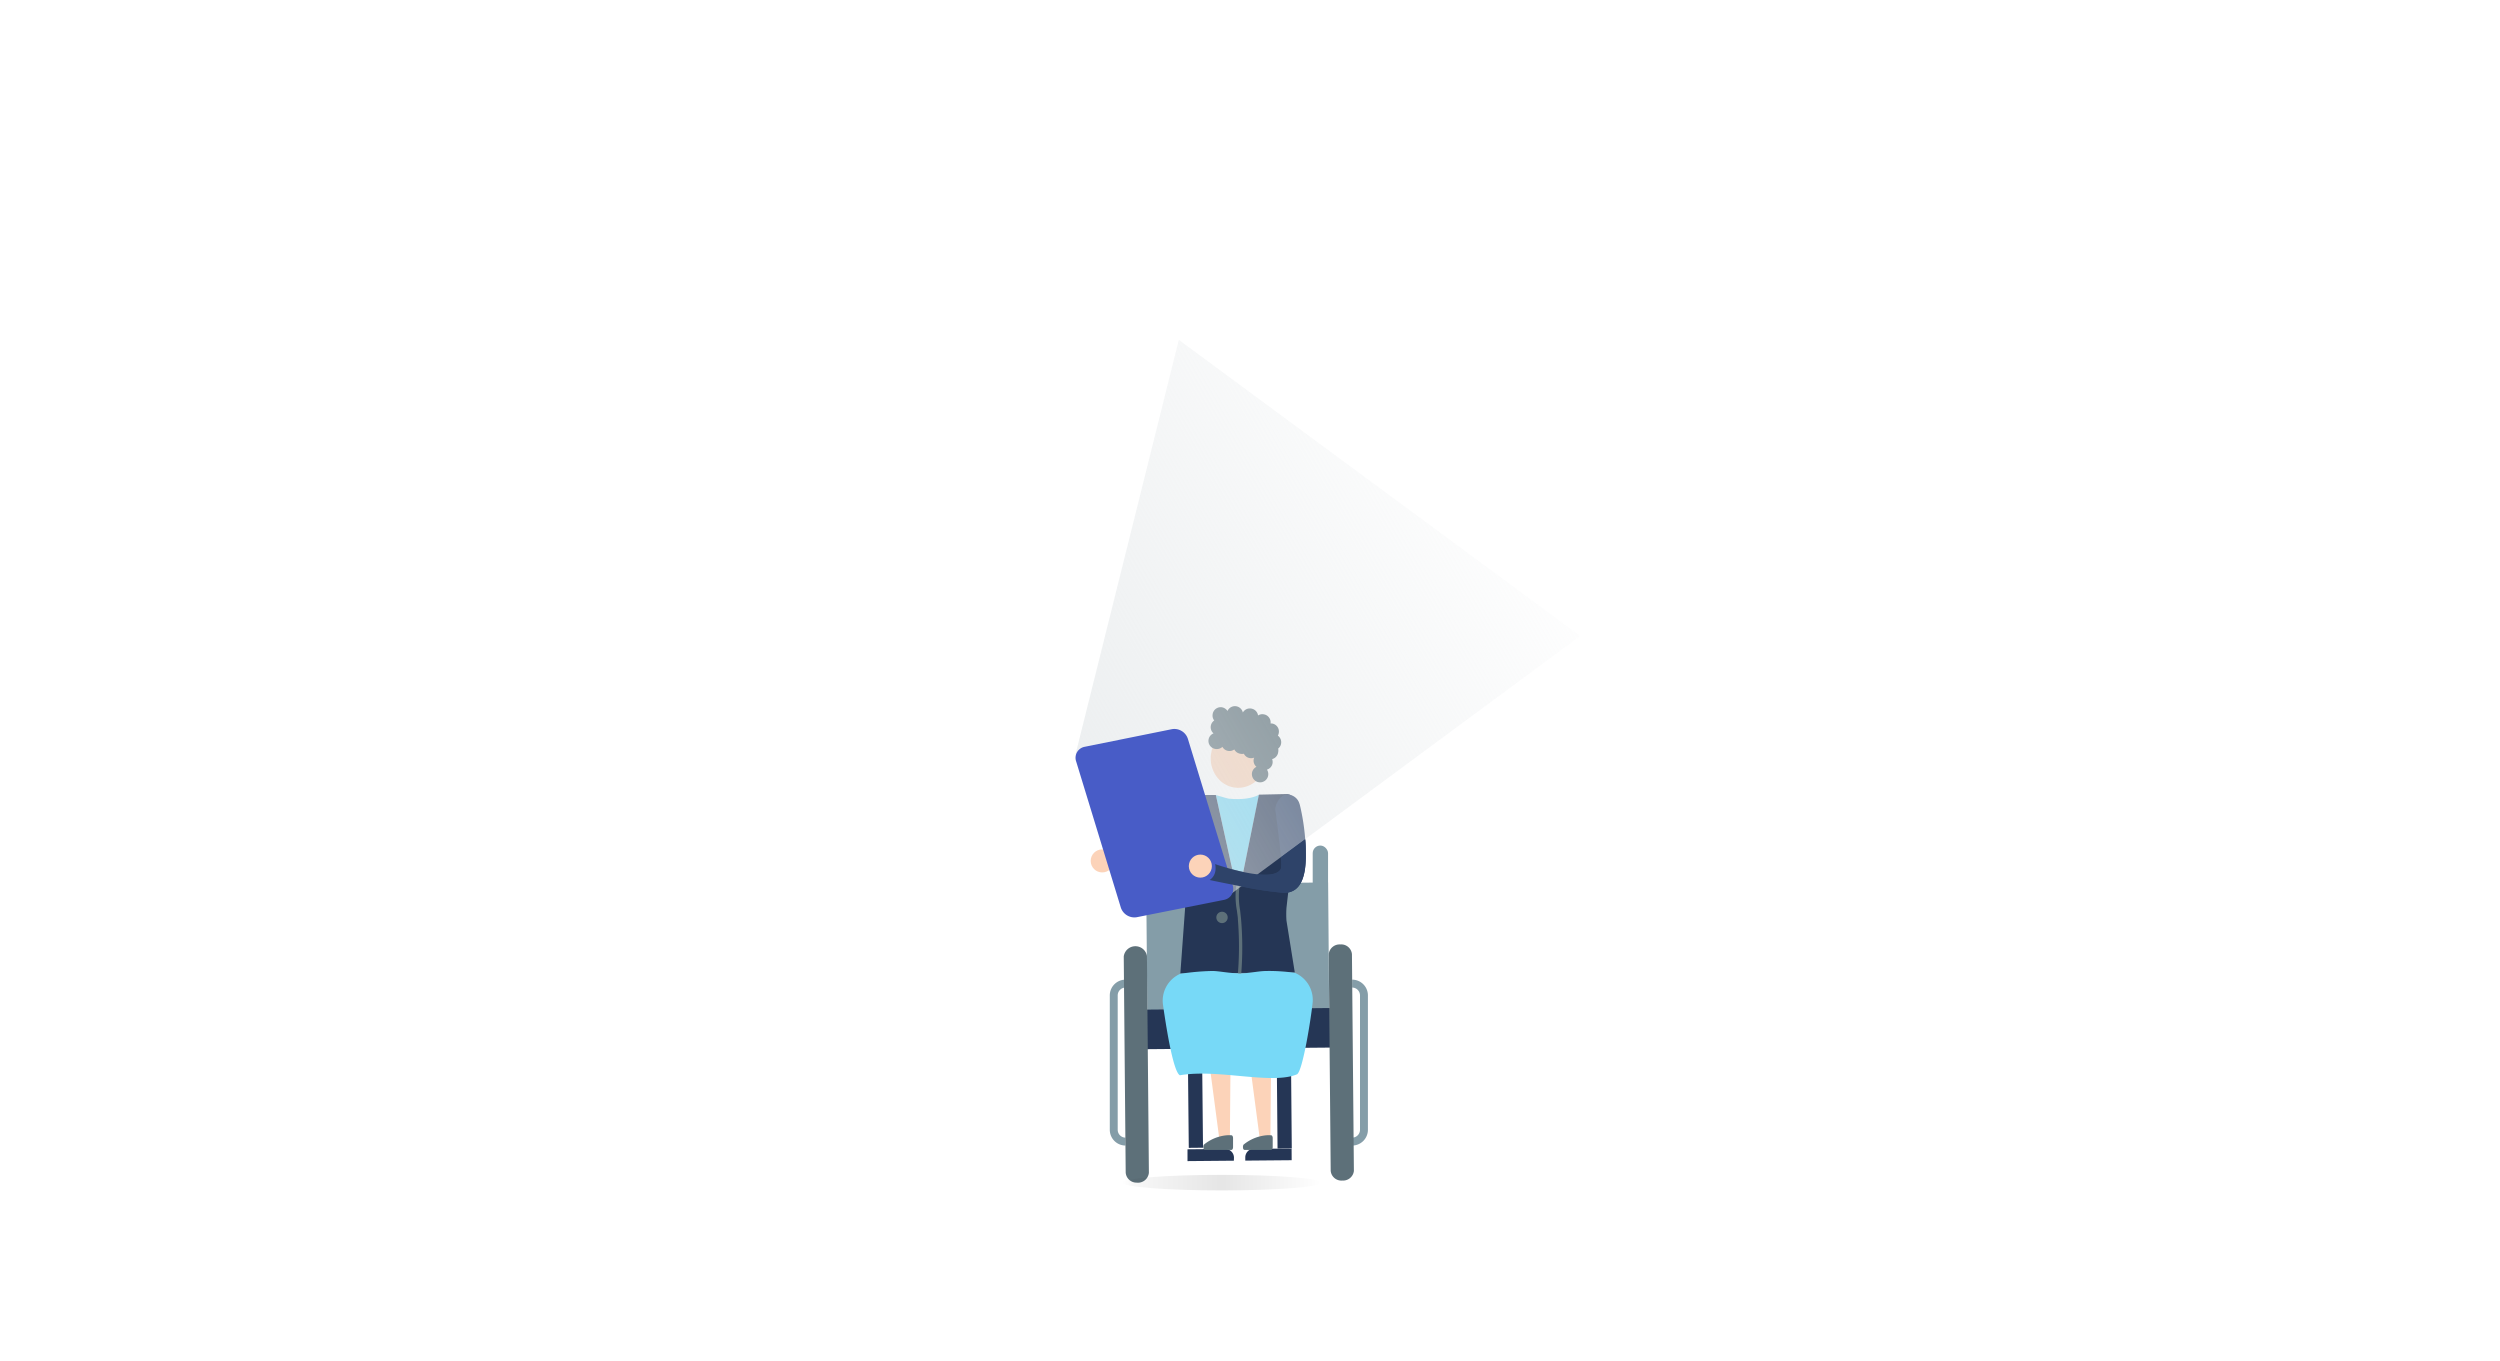<svg xmlns="http://www.w3.org/2000/svg" xmlns:xlink="http://www.w3.org/1999/xlink" viewBox="0 0 360 196"><defs><style>.cls-1,.cls-2{fill:none;}.cls-2{stroke:#849da8;stroke-miterlimit:10;stroke-width:1.14px;}.cls-3{fill:#849da8;}.cls-4{fill:#253655;}.cls-5{fill:#5d7079;}.cls-6{fill:url(#linear-gradient);}.cls-7{fill:#fcd3b9;}.cls-8{fill:#77d9f7;}.cls-9{clip-path:url(#clip-path);}.cls-10{fill:#2e4369;}.cls-11{opacity:0.63;fill:url(#linear-gradient-2);}.cls-12{fill:#485cc7;}</style><linearGradient id="linear-gradient" x1="161.61" y1="170.3" x2="190.26" y2="170.3" gradientUnits="userSpaceOnUse"><stop offset="0" stop-opacity="0"/><stop offset="0.06" stop-opacity="0.03"/><stop offset="0.5" stop-opacity="0.1"/><stop offset="1" stop-opacity="0"/></linearGradient><clipPath id="clip-path"><path class="cls-1" d="M181.29,114.09,178.7,127a.41.41,0,0,1-.8,0l-2.82-12.87-4.71,0a.62.62,0,0,0-.62.62l.9,16-.67,9.48,16.48-.14-1.21-7.58a14,14,0,0,1,0-1.83l1-9.55-.06-7.09Z"/></clipPath><linearGradient id="linear-gradient-2" x1="212.87" y1="66.15" x2="150.99" y2="101.87" gradientUnits="userSpaceOnUse"><stop offset="0" stop-color="#e2e6e8" stop-opacity="0.1"/><stop offset="1" stop-color="#e2e6e8"/></linearGradient></defs><title>Artboard 1</title><g id="frames"><rect class="cls-1" width="360" height="196"/></g><g id="Layer_1" data-name="Layer 1"><path class="cls-2" d="M162.08,141.64h0a1.7,1.7,0,0,0-1.7,1.7v19.35a1.7,1.7,0,0,0,1.7,1.7h0"/><path class="cls-2" d="M194.71,164.39h0a1.7,1.7,0,0,0,1.7-1.7V143.34a1.7,1.7,0,0,0-1.7-1.7h0"/><rect class="cls-3" x="189.03" y="121.76" width="2.21" height="26.65" rx="1.1"/><rect class="cls-3" x="165.15" y="127.18" width="26.19" height="20.35" transform="translate(-1.2 1.57) rotate(-0.5)"/><rect class="cls-4" x="163.59" y="145.26" width="29.52" height="5.7" transform="translate(-1.29 1.57) rotate(-0.5)"/><rect class="cls-4" x="183.91" y="150.91" width="2.05" height="14.46" transform="translate(-1.38 1.63) rotate(-0.5)"/><rect class="cls-4" x="170.91" y="151.02" width="2.05" height="14.46" transform="matrix(1, -0.01, 0.01, 1, -1.38, 1.52)"/><path class="cls-4" d="M177.68,167.14l-6.68.06,0-1.7,5.42-.05a1.26,1.26,0,0,1,1.27,1.25Z"/><path class="cls-4" d="M186,167.07l-6.68.06v-.44a1.26,1.26,0,0,1,1.25-1.28l5.42,0Z"/><path class="cls-5" d="M193.3,170a1.55,1.55,0,0,1-1.68-1.4l-.28-31.22A1.57,1.57,0,0,1,193,136a1.55,1.55,0,0,1,1.68,1.4l.28,31.22A1.57,1.57,0,0,1,193.3,170Z"/><path class="cls-5" d="M163.68,170.3a1.56,1.56,0,0,1-1.58-1.46l-.28-31.11a1.69,1.69,0,0,1,3.34-.08l.28,31.22A1.58,1.58,0,0,1,163.68,170.3Z"/><ellipse class="cls-6" cx="175.94" cy="170.3" rx="14.33" ry="1.12"/><ellipse class="cls-7" cx="178.37" cy="109.13" rx="4.32" ry="4.03" transform="translate(44.56 269.81) rotate(-81.67)"/><path class="cls-8" d="M175.08,114.49l3.23,14.59,3-14.65s-1.32.87-4.28.58a1.86,1.86,0,0,1-.34-.06Z"/><circle class="cls-7" cx="158.72" cy="123.97" r="1.66"/><polygon class="cls-7" points="181.48 164.52 182.93 164.53 183.04 152.19 179.85 152.17 181.48 164.52"/><polygon class="cls-7" points="175.65 164.52 177.1 164.53 177.2 152.19 174.02 152.17 175.65 164.52"/><path class="cls-5" d="M174.72,105.62a1.16,1.16,0,0,0-.69.89,1.17,1.17,0,0,0,1,1.34,1.19,1.19,0,0,0,1-.3,1.13,1.13,0,0,0,.83.58,1.16,1.16,0,0,0,.88-.21,1.18,1.18,0,0,0,.87.62,1.26,1.26,0,0,0,.51,0,1.16,1.16,0,0,0,.86.63,1.28,1.28,0,0,0,.62-.07,1,1,0,0,0-.07.25,1.15,1.15,0,0,0,.4,1.07,1.18,1.18,0,1,0,1.51.41,1.17,1.17,0,0,0,.81-.93,1.28,1.28,0,0,0-.06-.59,1.18,1.18,0,0,0,.87-1,1.3,1.3,0,0,0,0-.52,1.11,1.11,0,0,0,.42-.73,1.18,1.18,0,0,0-.47-1.13,1.11,1.11,0,0,0,.14-.41,1.17,1.17,0,0,0-1-1.34h-.19a1.17,1.17,0,0,0-1-1.32,1.11,1.11,0,0,0-.8.17,1.18,1.18,0,0,0-1-1,1.16,1.16,0,0,0-1.19.57,1.17,1.17,0,0,0-2.21-.22,1.21,1.21,0,0,0-.8-.53,1.17,1.17,0,0,0-1.34,1,1.14,1.14,0,0,0,.23.9,1.17,1.17,0,0,0-.11,1.85Z"/><path class="cls-4" d="M181.28,114.43l-2.58,12.75a.41.41,0,0,1-.81,0l-2.81-12.7-4.72,0a.61.61,0,0,0-.61.61l.9,15.74-.68,9.35,16.48-.14-1.2-7.48a13.65,13.65,0,0,1,0-1.81l1.06-9.41,0-6a1,1,0,0,0-1-1Z"/><circle class="cls-5" cx="175.97" cy="132.11" r="0.82"/><path class="cls-8" d="M186.77,154.7c.83-.49,2-8,2.23-10.14a4.23,4.23,0,0,0-2.54-4.47,25.89,25.89,0,0,0-4-.27c-1.38,0-2.77.4-4.12.35-1.59-.06-2.88-.35-3.77-.35a35.09,35.09,0,0,0-4.62.41,4.23,4.23,0,0,0-2.47,4.52c.3,2.09,1.38,9.53,2.42,10.09C175.43,153.88,183.12,156.24,186.77,154.7Z"/><g class="cls-9"><path class="cls-5" d="M178.74,140.19l-.48-.05a47.89,47.89,0,0,0,0-7.66c0-.42-.09-.85-.14-1.31a11.5,11.5,0,0,1,0-4.26l.46.14a11.3,11.3,0,0,0,0,4.06c.05.46.1.9.14,1.33A47.86,47.86,0,0,1,178.74,140.19Z"/></g><path class="cls-5" d="M179,165.3a.71.71,0,0,1,.06-.46,6,6,0,0,1,3.31-1.36,4.83,4.83,0,0,1,.67,0c.13,0,.23.19.23.41v1.29c0,.23-.11.41-.23.41h-3.83C179.08,165.56,179,165.45,179,165.3Z"/><path class="cls-5" d="M173.29,165.3a.71.71,0,0,1,.06-.46,6,6,0,0,1,3.31-1.36,4.83,4.83,0,0,1,.67,0c.13,0,.23.19.23.41v1.29c0,.23-.1.41-.23.41h-3.82C173.41,165.56,173.33,165.45,173.29,165.3Z"/><path class="cls-10" d="M187.1,115.66a1.83,1.83,0,0,0-1.86-1.24c-1,.14-1.61,1.49-1.6,2.11,0,.23,1.13,7.94.8,8.58-1.16,2.26-9.47-.68-9.47-.68a2.64,2.64,0,0,1,0,1.16,1.84,1.84,0,0,1-.8,1.13c1.38.3,2.77.57,4.17.84a52.66,52.66,0,0,0,6.37,1c3.17.18,3.37-3.61,3.32-5.9a31.18,31.18,0,0,0-.86-6.79C187.13,115.78,187.12,115.72,187.1,115.66Z"/><polygon class="cls-11" points="154.88 108.61 169.75 48.94 227.55 91.58 176.79 129.08 154.88 108.61"/><path class="cls-12" d="M176.26,129.58l-12.57,2.5a2.06,2.06,0,0,1-2.3-1.42l-6.42-21a1.61,1.61,0,0,1,1.22-2.12L168.76,105a2.05,2.05,0,0,1,2.3,1.41l6.42,21A1.61,1.61,0,0,1,176.26,129.58Z"/><circle class="cls-7" cx="172.85" cy="124.72" r="1.66"/><path class="cls-10" d="M184.45,123.46a5.71,5.71,0,0,1,0,1.65c-1.16,2.26-9.47-.68-9.47-.68a2.64,2.64,0,0,1,0,1.16,1.84,1.84,0,0,1-.8,1.13c1.38.3,2.77.57,4.17.84a52.66,52.66,0,0,0,6.37,1c3.17.18,3.37-3.61,3.32-5.9,0-.59,0-1.18-.08-1.78"/></g></svg>